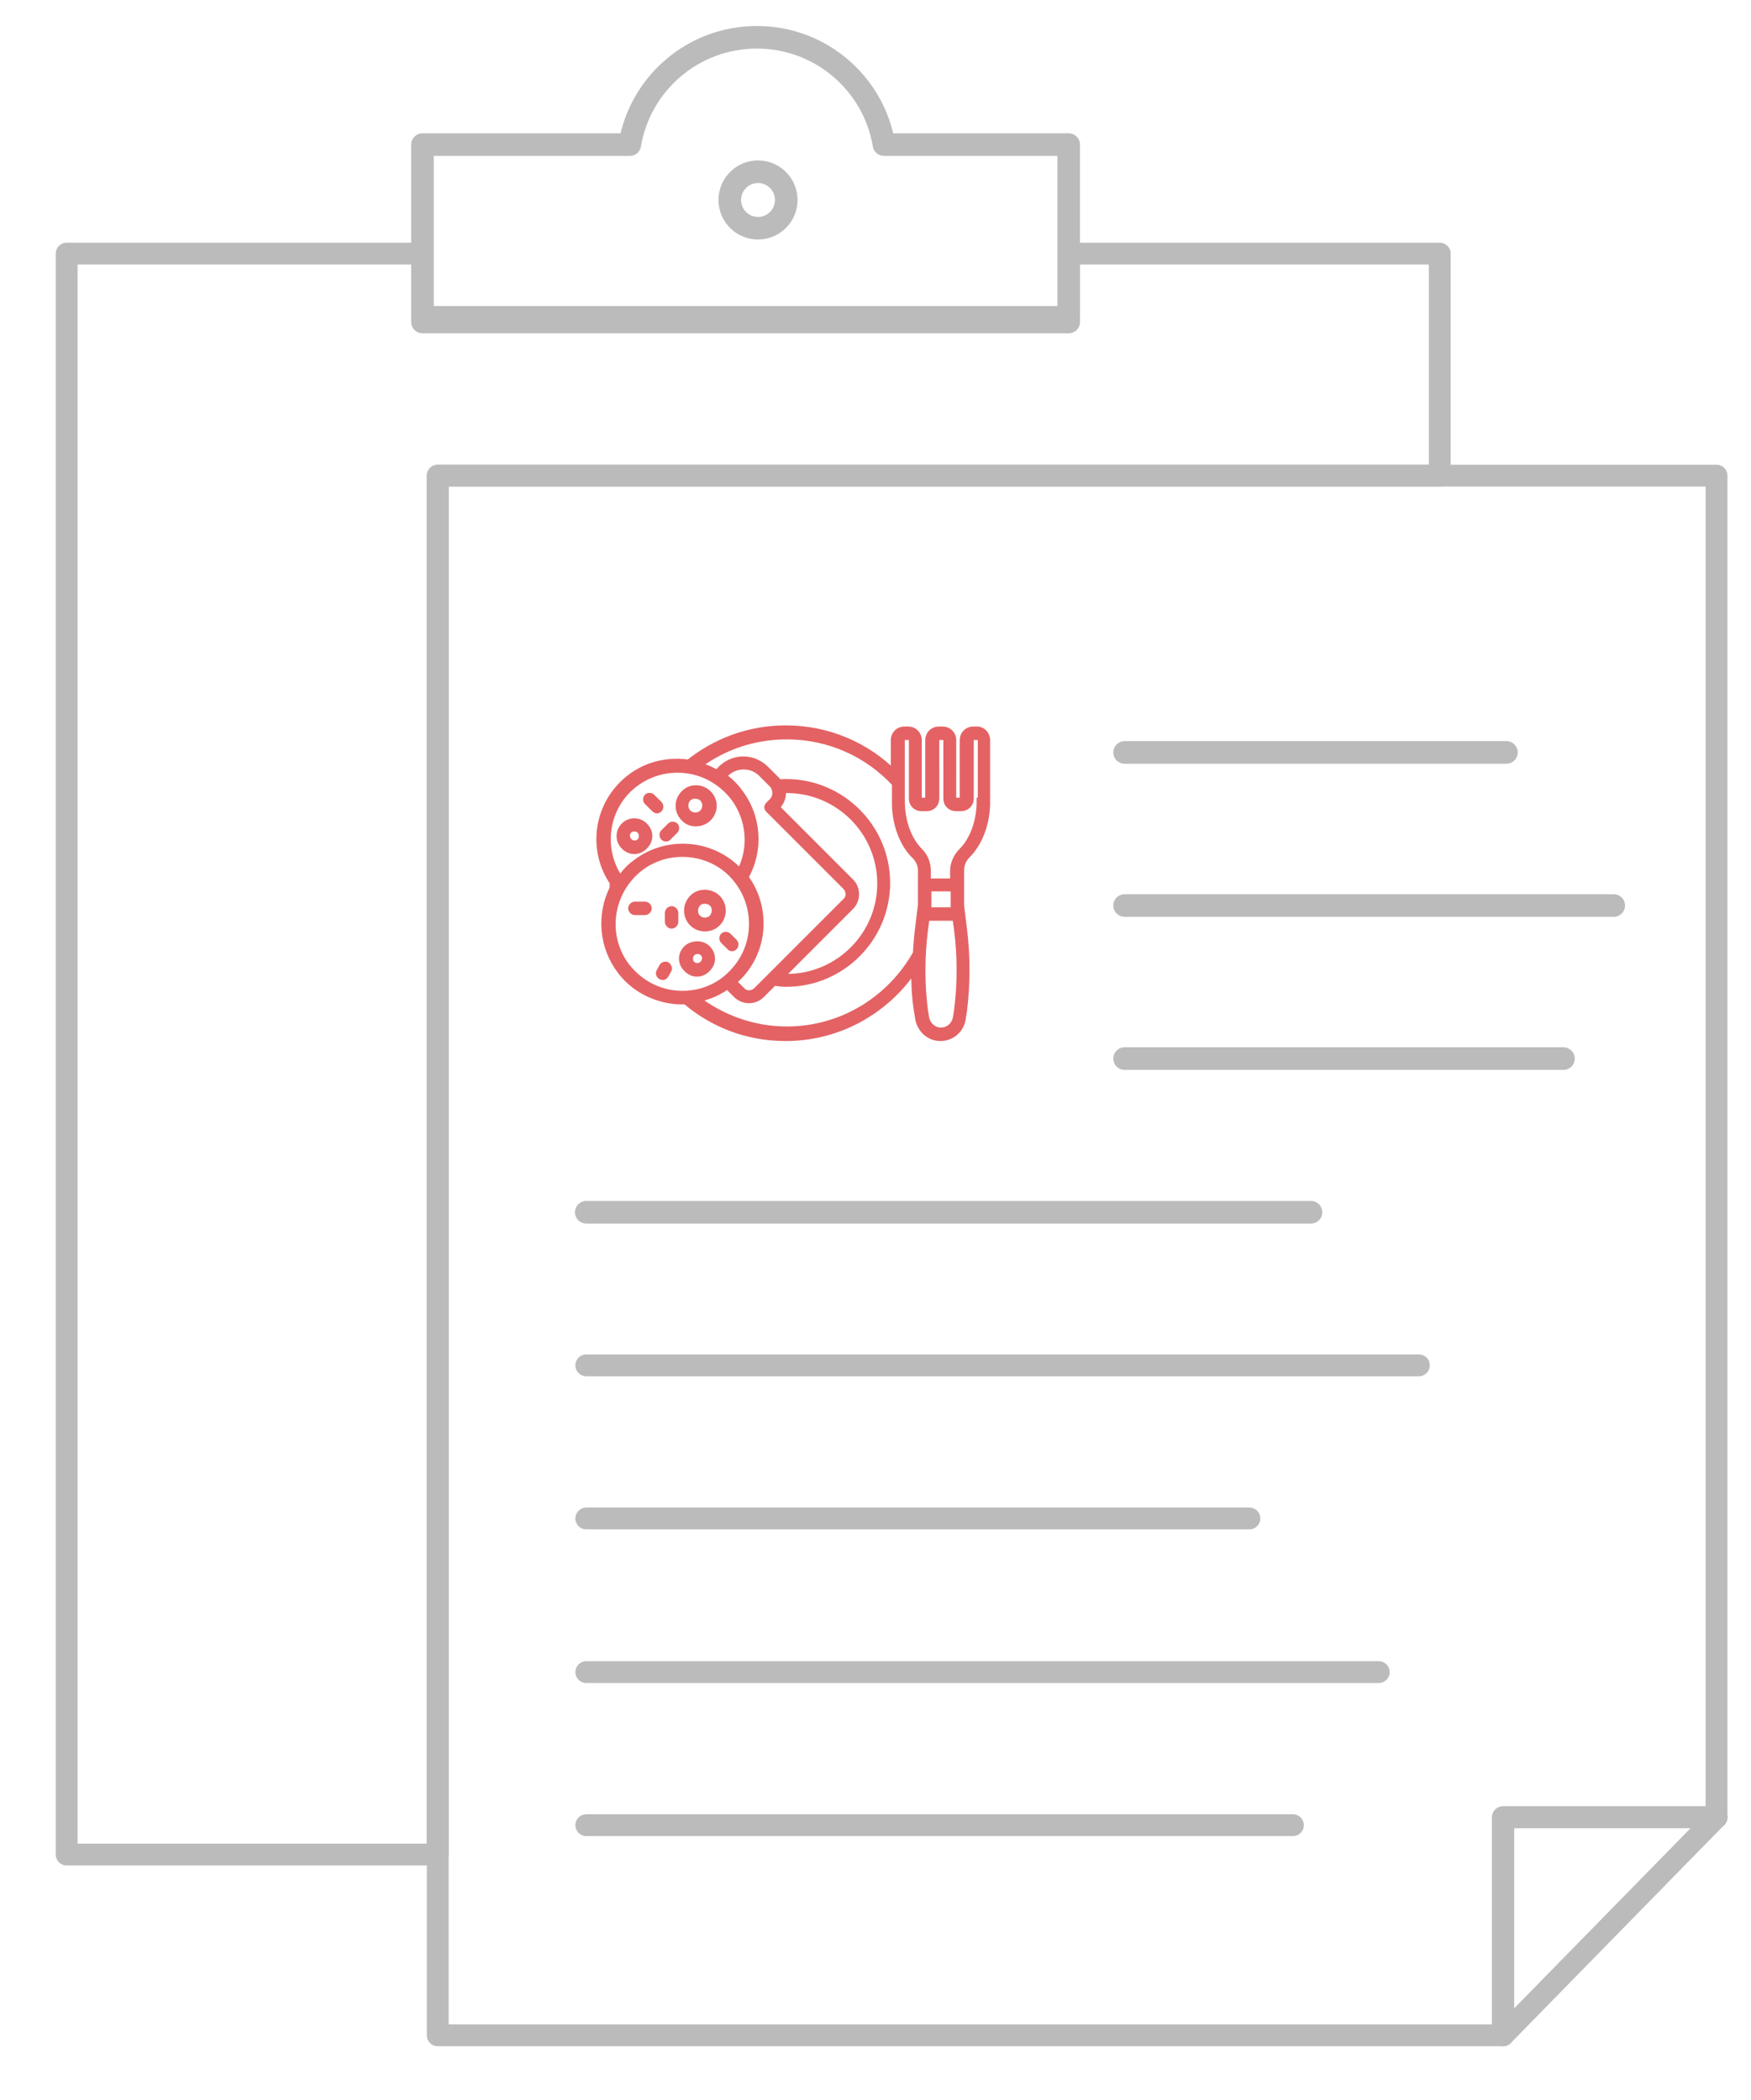 <?xml version="1.0" encoding="utf-8"?>
<!-- Generator: Adobe Illustrator 22.1.0, SVG Export Plug-In . SVG Version: 6.00 Build 0)  -->
<svg version="1.1" id="央铋_1" xmlns="http://www.w3.org/2000/svg" xmlns:xlink="http://www.w3.org/1999/xlink" x="0px" y="0px"
	 viewBox="0 0 310 371.8" style="enable-background:new 0 0 310 371.8;" xml:space="preserve">
<style type="text/css">
	.st0{fill:none;stroke:#BBBBBB;stroke-width:3.863;stroke-linecap:round;stroke-linejoin:round;stroke-miterlimit:10;}
	.st1{fill:none;stroke:#BBBBBB;stroke-width:4;stroke-linecap:round;stroke-linejoin:round;stroke-miterlimit:10;}
	.st2{fill:#E46264;stroke:#E46264;stroke-width:1.181;stroke-miterlimit:10;}
</style>
<polygon class="st0" points="254.9,44.9 254.9,84.2 77.5,84.2 77.5,328.3 11.8,328.3 11.8,44.9 74.8,44.9 74.8,56.1 189.2,56.1 
	189.2,44.9 "/>
<polygon class="st0" points="303.9,84.2 303.9,321.7 266.1,321.7 266.1,360.3 77.5,360.3 77.5,84.2 "/>
<polyline class="st0" points="266.1,360.3 266.1,321.7 303.9,321.7 "/>
<polygon class="st0" points="303.9,321.7 266.1,360.3 266.1,321.7 "/>
<path class="st1" d="M189.2,25.6V57H74.8V25.6h36.7c1.8-10.8,11.2-19,22.5-19c11.3,0,20.7,8.2,22.5,19H189.2z"/>
<circle class="st1" cx="134.2" cy="35.4" r="5"/>
<line class="st1" x1="103.8" y1="214.6" x2="232.1" y2="214.6"/>
<line class="st0" x1="103.8" y1="241.7" x2="251.2" y2="241.7"/>
<line class="st1" x1="199.1" y1="133.2" x2="266.7" y2="133.2"/>
<line class="st1" x1="199.1" y1="160.3" x2="285.7" y2="160.3"/>
<line class="st1" x1="199.1" y1="187.4" x2="276.8" y2="187.4"/>
<line class="st0" x1="103.8" y1="268.8" x2="221.2" y2="268.8"/>
<line class="st0" x1="103.8" y1="323.1" x2="228.9" y2="323.1"/>
<line class="st0" x1="103.8" y1="296" x2="244.1" y2="296"/>
<g>
	<path class="st2" d="M173,129.2h-0.7c-1,0-1.8,0.8-1.8,1.8v10.4c0,0.2-0.2,0.4-0.4,0.4h-1c-0.2,0-0.4-0.2-0.4-0.4V131
		c0-1-0.8-1.8-1.8-1.8h-0.7c-1,0-1.8,0.8-1.8,1.8v10.4c0,0.2-0.2,0.4-0.4,0.4h-1c-0.2,0-0.4-0.2-0.4-0.4V131c0-1-0.8-1.8-1.8-1.8
		h-0.7c-1,0-1.8,0.8-1.8,1.8v5.9c-4.9-4.9-11.7-7.9-19.2-7.9c-6.5,0-12.5,2.3-17.2,6.1c-0.1,0-0.3-0.1-0.4-0.1
		c-3.6-0.4-7.2,0.5-10.1,2.8c-5.7,4.5-6.9,12.6-2.8,18.5c-0.1,0.3-0.1,0.7-0.1,1c-2.3,4.6-1.9,10.3,1.4,14.6
		c2.2,2.9,5.5,4.7,9.1,5.2c0.6,0.1,1.1,0.1,1.7,0.1c0.2,0,0.5,0,0.7,0c4.8,4.1,10.9,6.5,17.7,6.5c9.5,0,17.9-4.9,22.8-12.3
		c0,2.5,0.1,5.1,0.5,7.6l0.2,1.2c0.3,2,1.9,3.5,3.9,3.5c2,0,3.7-1.5,3.9-3.5l0.2-1.2c0.6-4.8,0.6-9.8,0-14.6l-0.5-4
		c0-0.1,0-0.2,0-0.3v-1.9v-1.6v-2.6c0-1,0.4-1.9,1.1-2.6c2.1-2.1,3.4-5.4,3.5-9c0,0,0-0.1,0-0.1V131
		C174.7,130,173.9,129.2,173,129.2z M112.3,138.8c2.2-1.7,4.9-2.6,7.6-2.6c0.5,0,1,0,1.6,0.1c3.3,0.4,6.2,2.1,8.3,4.7
		c3.1,4,3.4,9.3,1.2,13.4c-4.7-5.2-12.8-6-18.5-1.6c-1.1,0.8-2,1.8-2.7,2.9C106,150.3,107.1,142.8,112.3,138.8z M138.5,139.8
		c0.3,0,0.5,0,0.8,0c9.2,0,16.6,7.5,16.6,16.6c0,9.2-7.5,16.6-16.6,16.6c-0.4,0-0.8,0-1.1-0.1l12.4-12.4c1.2-1.2,1.2-3.2,0-4.4
		l-13.2-13.2l0.3-0.3C138.4,141.8,138.7,140.8,138.5,139.8z M136.8,141.8l-0.7,0.7c-0.1,0.1-0.2,0.3-0.2,0.4c0,0.2,0.1,0.3,0.2,0.4
		l13.6,13.6c0.8,0.8,0.8,2,0,2.7l-15.7,15.7c-0.8,0.8-2,0.8-2.7,0l-1.5-1.5c2.6-2.2,4.3-5.3,4.7-8.7c0.4-3.5-0.5-7-2.6-9.8
		c2.7-4.7,2.4-10.7-1.1-15.2c-0.8-1.1-1.8-2-2.8-2.7l0.5-0.5c1.7-1.7,4.6-1.7,6.3,0l2,2C137.5,139.8,137.5,141,136.8,141.8z
		 M119.3,175.9c-3.3-0.4-6.2-2.1-8.3-4.7c-4.2-5.4-3.2-13.2,2.2-17.5c2.3-1.8,5-2.6,7.6-2.6c3.7,0,7.4,1.6,9.8,4.8
		c2,2.6,2.9,5.9,2.5,9.2c-0.4,3.3-2.1,6.2-4.7,8.3C125.9,175.4,122.6,176.3,119.3,175.9z M163.1,156.6v1.6v1.8c0,0.1,0,0.2,0,0.2
		l-0.5,4.1c-0.2,1.5-0.3,3-0.4,4.5c-4.5,8-13,13.5-22.9,13.5c-6,0-11.6-2.1-16-5.5c2-0.3,3.8-1.1,5.5-2.3l1.6,1.6
		c0.6,0.6,1.4,0.9,2.2,0.9c0.8,0,1.6-0.3,2.2-0.9l2.2-2.2c0.7,0.1,1.5,0.2,2.2,0.2c9.8,0,17.8-8,17.8-17.8c0-9.8-8-17.8-17.8-17.8
		c-0.4,0-0.9,0-1.3,0.1c-0.1-0.1-0.2-0.3-0.3-0.4l-2-2c-1.1-1.1-2.5-1.7-4-1.7c-1.5,0-2.9,0.6-4,1.7l-0.7,0.7
		c-1-0.6-2.1-1.1-3.3-1.4c4.4-3.3,9.8-5.2,15.7-5.2c7.6,0,14.4,3.2,19.2,8.4v3.7c0,0,0,0.1,0,0.1c0.1,3.6,1.4,7,3.5,9
		c0.7,0.7,1.1,1.6,1.1,2.6V156.6z M169.5,178.9l-0.2,1.2c-0.2,1.4-1.4,2.4-2.7,2.4c-1.4,0-2.5-1.1-2.7-2.4l-0.2-1.2
		c-0.6-4.7-0.6-9.5,0-14.3l0.3-2.2h5.2l0.3,2.2C170.1,169.3,170.1,174.1,169.5,178.9z M164.3,161.2v-3v-1h4.6v1v3H164.3z
		 M173.5,141.8c0,3.6-1.2,6.9-3.2,8.9c-0.9,0.9-1.5,2.2-1.5,3.4v2h-4.6v-2c0-1.3-0.5-2.5-1.4-3.4c-2-2-3.2-5.3-3.2-8.9V131
		c0-0.3,0.3-0.6,0.6-0.6h0.7c0.3,0,0.6,0.3,0.6,0.6v10.4c0,0.9,0.7,1.6,1.6,1.6h1c0.9,0,1.6-0.7,1.6-1.6V131c0-0.3,0.3-0.6,0.6-0.6
		h0.7c0.3,0,0.6,0.3,0.6,0.6v10.4c0,0.9,0.7,1.6,1.6,1.6h1c0.9,0,1.6-0.7,1.6-1.6V131c0-0.3,0.3-0.6,0.6-0.6h0.7
		c0.3,0,0.6,0.3,0.6,0.6V141.8z"/>
	<path class="st2" d="M123.2,145.7c0.8,0,1.6-0.3,2.2-0.9c1.2-1.2,1.2-3.1,0-4.3c-1.2-1.2-3.2-1.2-4.3,0c-1.2,1.2-1.2,3.1,0,4.3
		C121.6,145.4,122.4,145.7,123.2,145.7z M121.8,141.3c0.4-0.4,0.8-0.5,1.3-0.5c0.5,0,1,0.2,1.3,0.5c0.7,0.7,0.7,1.9,0,2.6
		c-0.7,0.7-1.9,0.7-2.6,0C121.1,143.2,121.1,142,121.8,141.3z"/>
	<path class="st2" d="M112.3,150.6c0.7,0,1.3-0.3,1.8-0.8c0.5-0.5,0.8-1.1,0.8-1.8c0-0.7-0.3-1.3-0.8-1.8c-1-1-2.6-1-3.6,0
		c-1,1-1,2.6,0,3.6C111,150.3,111.6,150.6,112.3,150.6z M111.3,147c0.3-0.3,0.6-0.4,1-0.4s0.7,0.1,1,0.4c0.3,0.3,0.4,0.6,0.4,1
		c0,0.4-0.1,0.7-0.4,1c-0.5,0.5-1.4,0.5-1.9,0C110.8,148.4,110.8,147.5,111.3,147z"/>
	<path class="st2" d="M122.6,159c-0.6,0.6-0.9,1.4-0.9,2.2c0,0.8,0.3,1.6,0.9,2.2c0.6,0.6,1.4,0.9,2.2,0.9c0.8,0,1.6-0.3,2.2-0.9
		c0.6-0.6,0.9-1.4,0.9-2.2c0-0.8-0.3-1.6-0.9-2.2C125.8,157.8,123.7,157.8,122.6,159z M126.1,162.5c-0.7,0.7-1.9,0.7-2.6,0
		c-0.4-0.4-0.5-0.8-0.5-1.3c0-0.5,0.2-1,0.5-1.3c0.4-0.4,0.8-0.5,1.3-0.5c0.5,0,1,0.2,1.3,0.5c0.4,0.4,0.5,0.8,0.5,1.3
		C126.6,161.7,126.4,162.1,126.1,162.5z"/>
	<path class="st2" d="M121.6,167.9c-0.5,0.5-0.8,1.1-0.8,1.8c0,0.7,0.3,1.3,0.8,1.8c0.5,0.5,1.1,0.8,1.8,0.8c0.7,0,1.3-0.3,1.8-0.8
		c0.5-0.5,0.8-1.1,0.8-1.8c0-0.7-0.3-1.3-0.8-1.8C124.3,167,122.6,167,121.6,167.9z M124.4,170.7c-0.5,0.5-1.4,0.5-1.9,0
		c-0.3-0.3-0.4-0.6-0.4-1c0-0.4,0.1-0.7,0.4-1c0.3-0.3,0.6-0.4,1-0.4c0.4,0,0.7,0.1,1,0.4c0.3,0.3,0.4,0.6,0.4,1
		C124.8,170.1,124.7,170.5,124.4,170.7z"/>
	<path class="st2" d="M118.1,170.9c-0.3-0.2-0.7,0-0.8,0.2l-0.5,0.9c-0.2,0.3,0,0.7,0.2,0.8c0.1,0,0.2,0.1,0.3,0.1
		c0.2,0,0.4-0.1,0.5-0.3l0.5-0.9C118.5,171.4,118.3,171.1,118.1,170.9z"/>
	<path class="st2" d="M114.2,160.2h-1.8c-0.3,0-0.6,0.3-0.6,0.6c0,0.3,0.3,0.6,0.6,0.6h1.8c0.3,0,0.6-0.3,0.6-0.6
		C114.8,160.5,114.5,160.2,114.2,160.2z"/>
	<path class="st2" d="M129.6,167.8c0.2,0,0.3-0.1,0.4-0.2c0.2-0.2,0.2-0.6,0-0.8l-1.1-1.1c-0.2-0.2-0.6-0.2-0.8,0
		c-0.2,0.2-0.2,0.6,0,0.8l1.1,1.1C129.3,167.7,129.4,167.8,129.6,167.8z"/>
	<path class="st2" d="M118.9,161c-0.3,0-0.6,0.3-0.6,0.6v1.6c0,0.3,0.3,0.6,0.6,0.6c0.3,0,0.6-0.3,0.6-0.6v-1.6
		C119.5,161.3,119.2,161,118.9,161z"/>
	<path class="st2" d="M115.9,143.2c0.1,0.1,0.3,0.2,0.4,0.2c0.2,0,0.3-0.1,0.4-0.2c0.2-0.2,0.2-0.6,0-0.8l-1.3-1.3
		c-0.2-0.2-0.6-0.2-0.8,0c-0.2,0.2-0.2,0.6,0,0.8L115.9,143.2z"/>
	<path class="st2" d="M117.9,148.4c0.2,0,0.3-0.1,0.4-0.2l1.2-1.2c0.2-0.2,0.2-0.6,0-0.8c-0.2-0.2-0.6-0.2-0.8,0l-1.2,1.2
		c-0.2,0.2-0.2,0.6,0,0.8C117.6,148.3,117.8,148.4,117.9,148.4z"/>
</g>
</svg>
